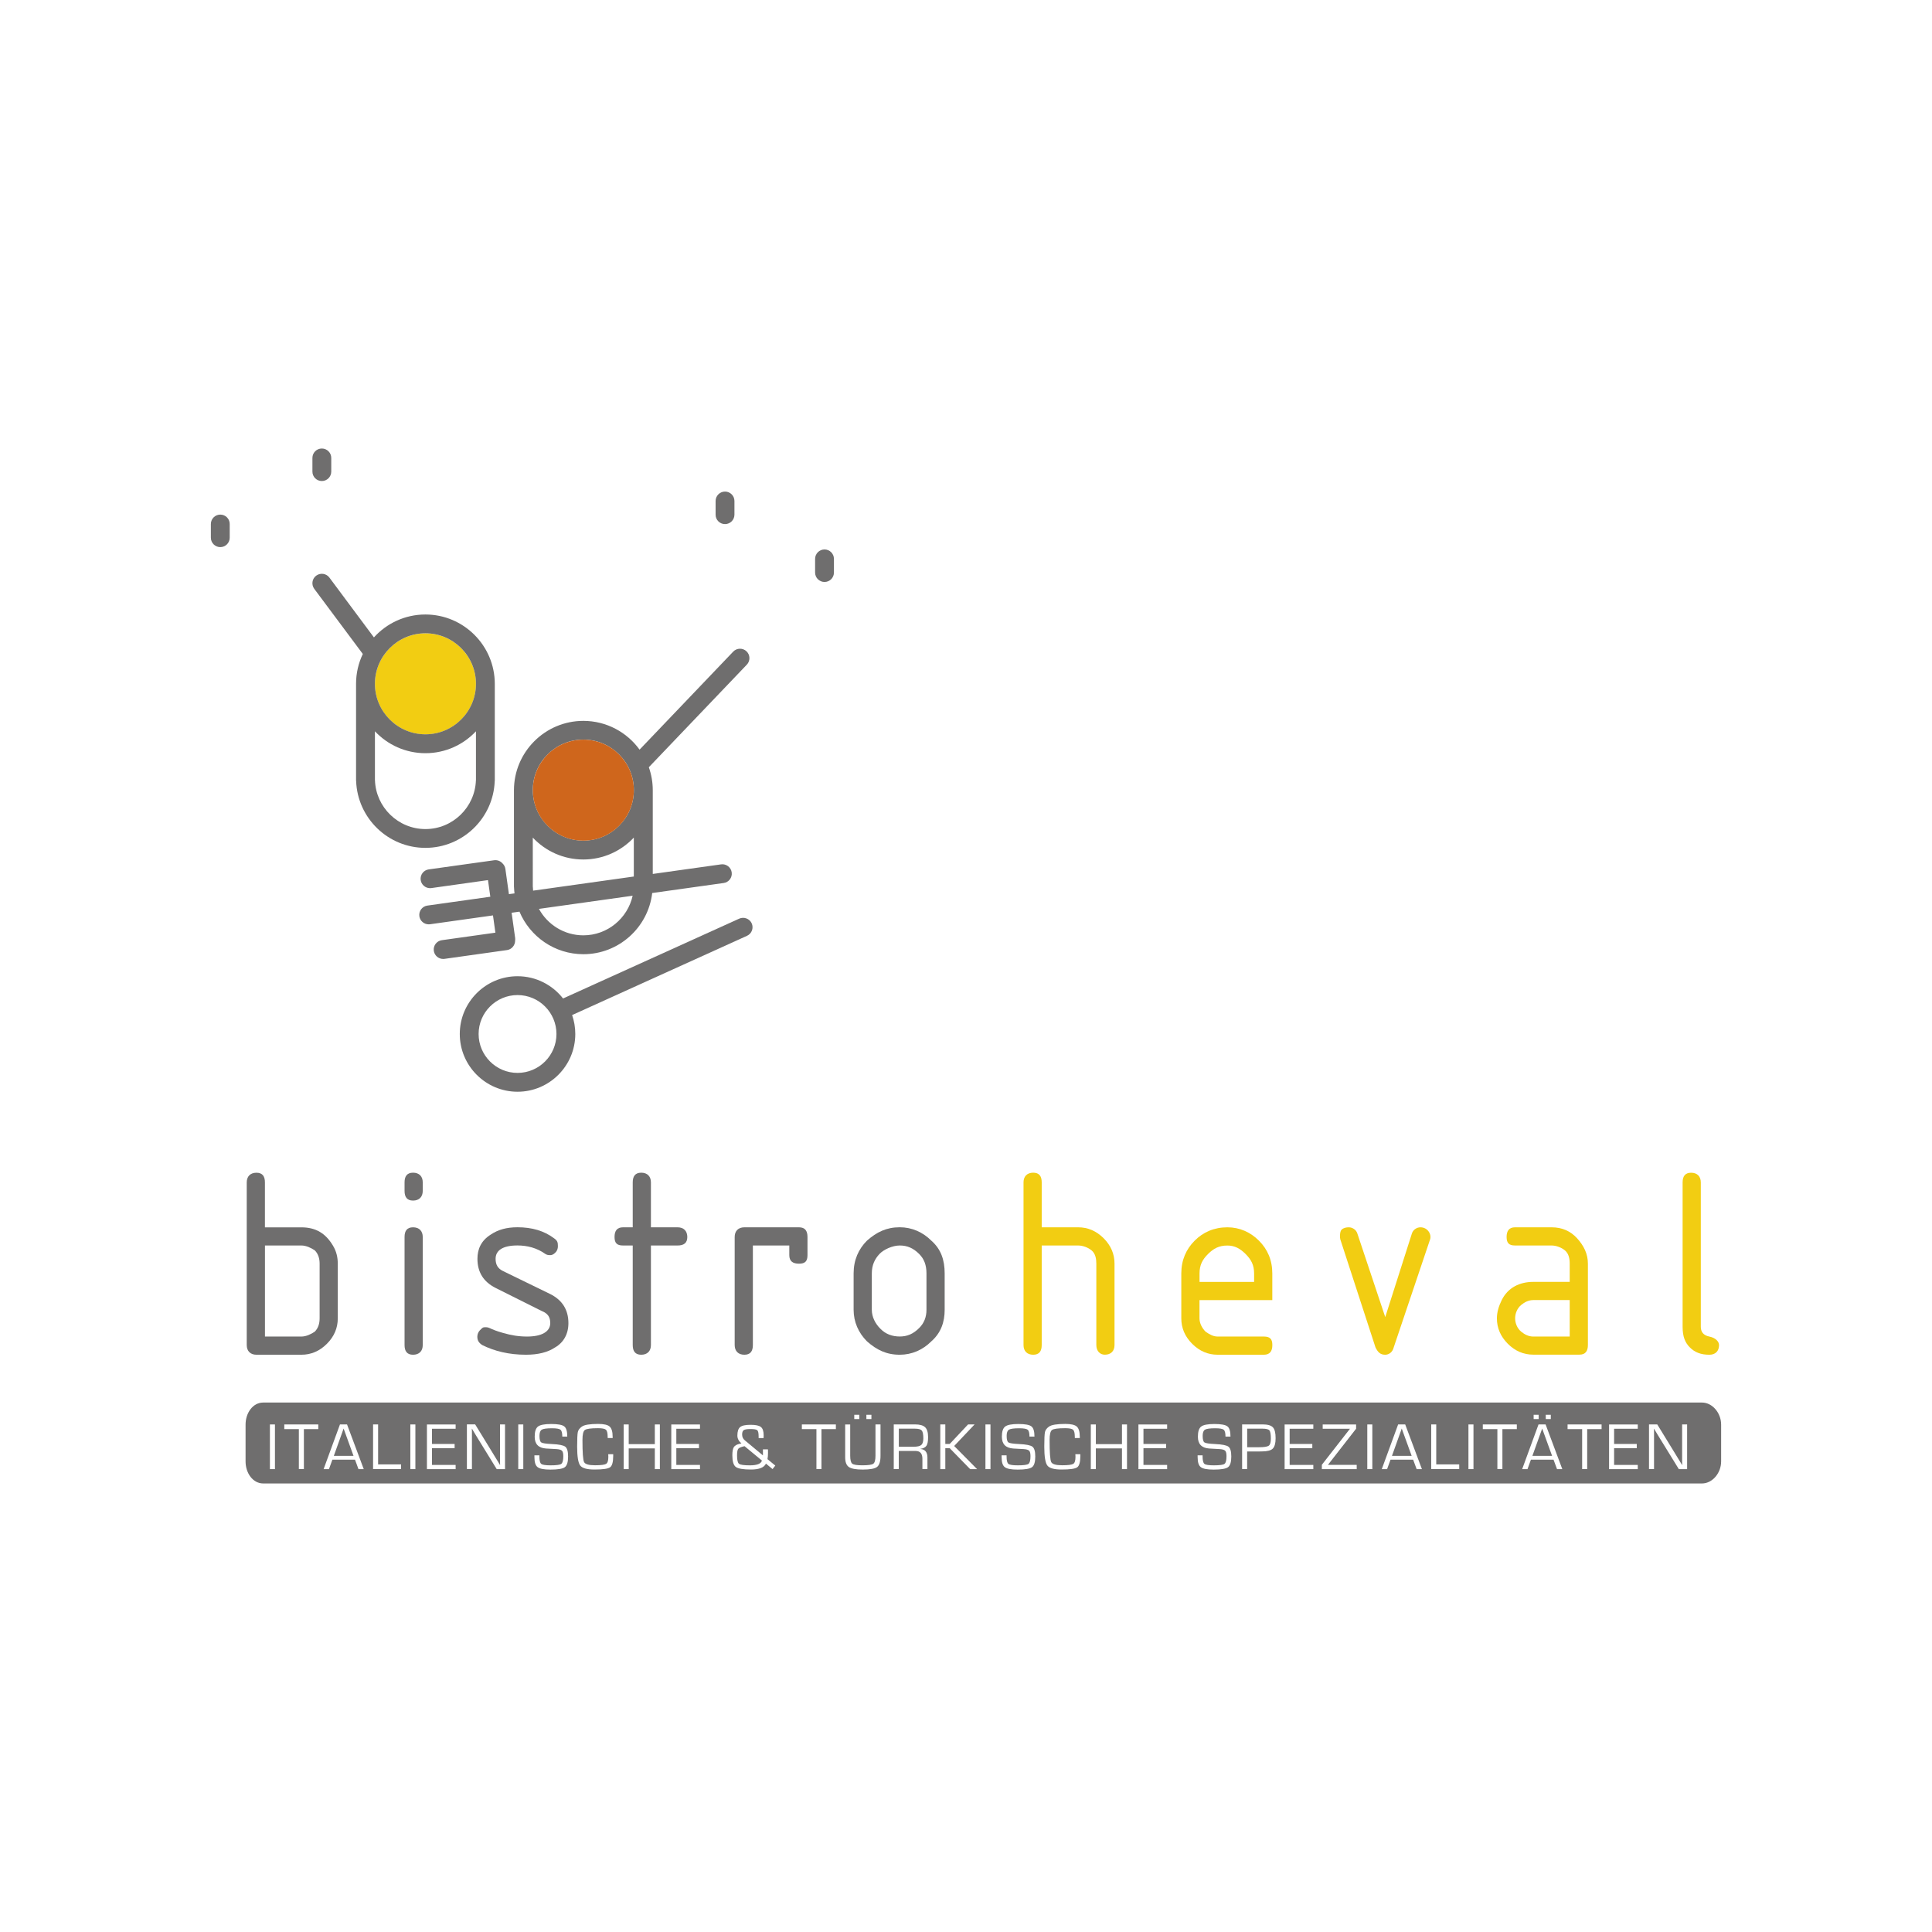 <?xml version="1.0" encoding="utf-8"?>
<!-- Generator: Adobe Illustrator 24.1.0, SVG Export Plug-In . SVG Version: 6.00 Build 0)  -->
<svg version="1.1" xmlns="http://www.w3.org/2000/svg" xmlns:xlink="http://www.w3.org/1999/xlink" x="0px" y="0px"
	 viewBox="0 0 480 480" style="enable-background:new 0 0 480 480;" xml:space="preserve">
<style type="text/css">
	.st0{fill:#FFFFFF;}
	.st1{fill:#6F6E6E;}
	.st2{fill:#F2CD12;}
	.st3{fill:#CF661C;}
</style>
<g id="Ebene_2">
	<rect class="st0" width="480" height="480"/>
</g>
<g id="Ebene_1">
	<g>
		<g>
			<g>
				<path class="st1" d="M63.72,336.58h9.05h2.11c2.41,0,4.52-0.9,6.33-2.71c1.81-1.81,2.71-3.92,2.71-6.33v-13.57
					c0-1.51-0.3-3.02-1.21-4.52c-1.81-3.01-4.22-4.52-7.84-4.52h-2.11h-6.94v-11.16c0-1.51-0.6-2.41-2.11-2.41
					c-1.51,0-2.41,0.91-2.41,2.41v40.41C61.31,335.68,62.21,336.58,63.72,336.58z M65.83,309.44h6.94h2.11c1.21,0,2.41,0.6,3.32,1.2
					c0.91,0.91,1.21,2.11,1.21,3.32v13.57c0,1.21-0.3,2.41-1.21,3.32c-0.9,0.6-2.11,1.21-3.32,1.21h-2.11h-6.94V309.44z"/>
				<path class="st1" d="M105.03,293.76c0-1.51-0.9-2.41-2.41-2.41c-1.51,0-2.11,0.91-2.11,2.41v2.11c0,1.51,0.6,2.41,2.11,2.41
					c1.51,0,2.41-0.91,2.41-2.41V293.76z"/>
				<path class="st1" d="M102.62,304.92c-1.51,0-2.11,0.9-2.11,2.41v26.84c0,1.51,0.6,2.41,2.11,2.41c1.51,0,2.41-0.9,2.41-2.41
					v-26.84C105.03,305.83,104.13,304.92,102.62,304.92z"/>
				<path class="st1" d="M130.96,332.06c-2.11,0-3.92-0.3-6.03-0.91c-1.66-0.47-2.47-0.82-3.32-1.21c-0.48-0.21-0.79-0.2-1.09-0.2
					c-0.6,0-0.72,0.2-1.33,0.81c-0.3,0.3-0.6,0.91-0.6,1.51c0,0.9,0.3,1.51,1.21,2.11c3.02,1.51,6.64,2.41,10.86,2.41
					c3.01,0,5.43-0.6,7.24-1.81c2.11-1.21,3.32-3.32,3.32-6.03c0-3.32-1.51-5.73-4.52-7.24l-11.76-5.73
					c-1.21-0.6-1.81-1.51-1.81-3.02c0-2.11,1.81-3.32,5.43-3.32c2.41,0,4.82,0.6,6.93,2.11c0.36,0.21,0.6,0.3,1.21,0.3
					c0.6,0,1.11-0.4,1.51-0.9c0.25-0.38,0.4-0.75,0.4-1.35c0-0.91-0.11-1.37-1-1.97c-2.41-1.81-5.43-2.71-9.04-2.71
					c-2.72,0-4.83,0.6-6.63,1.81c-2.41,1.51-3.32,3.62-3.32,6.03c0,3.32,1.51,5.73,4.52,7.24l11.46,5.73
					c1.51,0.6,2.11,1.51,2.11,3.02C136.69,330.85,134.58,332.06,130.96,332.06z"/>
				<path class="st1" d="M159.31,336.58c1.51,0,2.41-0.9,2.41-2.41v-24.73h6.63c1.51,0,2.41-0.6,2.41-2.11
					c0-1.51-0.91-2.41-2.41-2.41h-6.63v-11.16c0-1.51-0.9-2.41-2.41-2.41c-1.51,0-2.11,0.91-2.11,2.41v11.16h-2.41
					c-1.51,0-2.11,0.9-2.11,2.41c0,1.51,0.6,2.11,2.11,2.11h2.41v24.73C157.2,335.68,157.8,336.58,159.31,336.58z"/>
				<path class="st1" d="M182.53,307.33v26.84c0,1.51,0.9,2.41,2.41,2.41c1.51,0,2.11-0.9,2.11-2.41v-24.73h9.05v2.41
					c0,1.51,0.9,2.11,2.41,2.11c1.51,0,2.11-0.61,2.11-2.11v-4.52c0-1.51-0.6-2.41-2.11-2.41h-13.57
					C183.43,304.92,182.53,305.83,182.53,307.33z"/>
				<path class="st1" d="M223.54,336.58c3.01,0,5.73-1.2,7.84-3.32c2.41-2.11,3.32-4.82,3.32-7.84v-9.05c0-3.32-0.91-6.03-3.32-8.14
					c-2.11-2.11-4.83-3.32-7.84-3.32c-3.32,0-5.73,1.2-8.14,3.32c-2.11,2.11-3.32,4.82-3.32,8.14v9.05c0,3.01,1.21,5.73,3.32,7.84
					C217.81,335.38,220.22,336.58,223.54,336.58z M216.6,316.38c0-2.11,0.75-3.61,1.92-4.85c1.03-1.09,3.21-2.09,5.02-2.09
					c1.81,0,3.32,0.6,4.83,2.11c1.2,1.2,1.81,2.71,1.81,4.82v9.05c0,1.81-0.6,3.32-1.81,4.52c-1.51,1.51-3.02,2.11-4.83,2.11
					c-1.81,0-3.51-0.56-4.84-1.96c-1.21-1.2-2.1-2.87-2.1-4.68V316.38z"/>
				<path class="st1" d="M422.86,348.46H65.39c-2.56,0-4.38,2.56-4.38,5.48v9.14c0,2.93,1.83,5.48,4.38,5.48h357.47
					c2.56,0,4.75-2.56,4.75-5.48v-9.14C427.61,351.02,425.41,348.46,422.86,348.46z"/>
				<circle class="st2" cx="105.7" cy="169.9" r="12.55"/>
				<g>
					<path class="st1" d="M183.65,228.24l-43.76,19.83c-2.63-3.36-6.72-5.53-11.31-5.53c-7.91,0-14.35,6.44-14.35,14.35
						c0,7.91,6.44,14.35,14.35,14.35s14.35-6.44,14.35-14.35c0-1.65-0.28-3.22-0.79-4.7l43.45-19.69c1.18-0.53,1.7-1.92,1.17-3.1
						C186.22,228.23,184.83,227.71,183.65,228.24z M128.58,266.56c-5.33,0-9.67-4.34-9.67-9.67c0-5.33,4.34-9.67,9.67-9.67
						c5.33,0,9.67,4.34,9.67,9.67C138.25,262.22,133.91,266.56,128.58,266.56z"/>
					<path class="st1" d="M127.98,233.68c0.03-0.2,0.03-0.41,0.01-0.62l-0.88-6.29l1.95-0.27c2.61,6.2,8.74,10.57,15.88,10.57
						c8.81,0,16.09-6.65,17.1-15.2l17.76-2.49c1.28-0.18,2.17-1.36,1.99-2.64c-0.18-1.28-1.37-2.17-2.64-1.99l-16.97,2.38v-20.59
						c0-0.01,0-0.03,0-0.04c0-0.06,0-0.12,0-0.17c0-2-0.35-3.92-0.98-5.71l24.35-25.49c0.89-0.94,0.86-2.42-0.08-3.31
						c-0.93-0.89-2.42-0.86-3.31,0.08l-23.26,24.35c-3.13-4.33-8.23-7.15-13.97-7.15c-9.5,0-17.24,7.73-17.24,17.24
						c0,0.06,0,0.12,0,0.17c0,0.01,0,0.03,0,0.04v23.74c0,0.08,0.02,0.15,0.02,0.22c0.02,0.49,0.06,0.97,0.12,1.45l-1.39,0.19
						l-0.88-6.28c-0.08-0.55-0.35-1.02-0.72-1.37c-0.5-0.57-1.27-0.88-2.08-0.77L106.51,216c-1.28,0.18-2.17,1.36-1.99,2.64
						c0.16,1.17,1.17,2.02,2.32,2.02c0.11,0,0.22-0.01,0.33-0.02l14.07-1.98l0.58,4.13l-15.64,2.2c-1.28,0.18-2.17,1.36-1.99,2.64
						c0.16,1.17,1.17,2.02,2.32,2.02c0.11,0,0.22-0.01,0.33-0.02l15.64-2.2l0.6,4.29l-13.31,1.87c-1.28,0.18-2.17,1.36-1.99,2.64
						c0.16,1.17,1.17,2.02,2.32,2.02c0.11,0,0.22-0.01,0.33-0.02l15.57-2.19C127.15,235.86,127.99,234.84,127.98,233.68z
						 M144.93,232.38c-4.76,0-8.9-2.66-11.03-6.57l23.28-3.27C155.93,228.16,150.92,232.38,144.93,232.38z M144.93,183.75
						c6.92,0,12.55,5.63,12.55,12.55c0,6.92-5.63,12.55-12.55,12.55s-12.55-5.63-12.55-12.55
						C132.37,189.38,138.01,183.75,144.93,183.75z M132.38,220.27h-0.01v0V208.1c3.15,3.35,7.61,5.44,12.55,5.44
						s9.41-2.1,12.55-5.44v9.67l-25.02,3.51C132.43,220.95,132.4,220.61,132.38,220.27z"/>
					<path class="st1" d="M54.73,127.85c-1.29,0-2.34,1.05-2.34,2.34v3.4c0,1.29,1.05,2.34,2.34,2.34s2.34-1.05,2.34-2.34v-3.4
						C57.08,128.9,56.03,127.85,54.73,127.85z"/>
					<path class="st1" d="M79.96,119.51c1.29,0,2.34-1.05,2.34-2.34v-3.4c0-1.29-1.05-2.34-2.34-2.34s-2.34,1.05-2.34,2.34v3.4
						C77.62,118.47,78.67,119.51,79.96,119.51z"/>
					<path class="st1" d="M180.13,130.21c1.29,0,2.34-1.05,2.34-2.34v-3.4c0-1.29-1.05-2.34-2.34-2.34c-1.29,0-2.34,1.05-2.34,2.34
						v3.4C177.78,129.16,178.83,130.21,180.13,130.21z"/>
					<path class="st1" d="M204.85,136.51c-1.29,0-2.34,1.05-2.34,2.34v3.4c0,1.29,1.05,2.34,2.34,2.34c1.29,0,2.34-1.05,2.34-2.34
						v-3.4C207.19,137.56,206.14,136.51,204.85,136.51z"/>
					<path class="st1" d="M122.91,194.08c0.01-0.07,0.02-0.15,0.02-0.22v-23.74c0-0.01,0-0.03,0-0.04c0-0.06,0-0.12,0-0.17
						c0-9.5-7.73-17.24-17.24-17.24c-5.07,0-9.63,2.2-12.79,5.69L81.84,143.5c-0.77-1.04-2.24-1.25-3.28-0.48
						c-1.04,0.77-1.25,2.24-0.48,3.28l12.06,16.18c-1.08,2.25-1.68,4.77-1.68,7.42c0,0.06,0,0.12,0,0.17c0,0.01,0,0.03,0,0.04v23.74
						c0,0.08,0.02,0.15,0.02,0.22c0.35,9.2,7.93,16.58,17.21,16.58S122.57,203.27,122.91,194.08z M105.7,157.34
						c6.92,0,12.55,5.63,12.55,12.55c0,6.92-5.63,12.55-12.55,12.55c-6.92,0-12.55-5.63-12.55-12.55
						C93.15,162.97,98.78,157.34,105.7,157.34z M93.16,193.86h-0.01v0v-12.17c3.15,3.35,7.61,5.44,12.55,5.44
						c4.95,0,9.41-2.1,12.55-5.44v12.17v0h-0.01c-0.23,6.72-5.77,12.12-12.54,12.12S93.39,200.57,93.16,193.86z"/>
				</g>
				<circle class="st3" cx="144.93" cy="196.31" r="12.55"/>
			</g>
			<g>
				<path class="st2" d="M267.86,304.92h-9.05v-11.16c0-1.51-0.6-2.41-2.11-2.41c-1.51,0-2.41,0.91-2.41,2.41v40.41
					c0,1.51,0.9,2.41,2.41,2.41c1.51,0,2.11-0.9,2.11-2.41v-24.73h9.05c1.21,0,2.48,0.52,3.32,1.2c0.99,0.81,1.2,2.11,1.2,3.32v20.2
					c0,1.51,0.91,2.41,2.11,2.41c1.51,0,2.41-0.9,2.41-2.41v-20.2c0-2.41-0.9-4.52-2.71-6.33
					C272.38,305.83,270.28,304.92,267.86,304.92z"/>
				<path class="st2" d="M304.95,304.92c-3.31,0-6.03,1.2-8.14,3.32c-2.11,2.11-3.32,4.82-3.32,8.14v11.16
					c0,2.41,0.9,4.52,2.71,6.33c1.81,1.81,3.92,2.71,6.33,2.71h2.41H314c1.51,0,2.11-0.9,2.11-2.41c0-1.51-0.6-2.11-2.11-2.11h-9.05
					h-2.41c-1.21,0-2.11-0.6-3.02-1.21c-0.9-0.91-1.51-2.11-1.51-3.32v-4.52h6.93h11.16v-6.63c0-3.32-1.2-6.03-3.32-8.14
					C310.68,306.13,307.97,304.92,304.95,304.92z M311.59,318.49h-6.64h-6.93v-2.11c0-2.11,0.74-3.46,2.11-4.82
					c1.37-1.37,2.71-2.11,4.82-2.11c1.81,0,3.16,0.75,4.52,2.11c1.36,1.36,2.11,2.71,2.11,4.82V318.49z"/>
				<path class="st2" d="M352.9,304.92c-0.9,0-1.81,0.6-2.11,1.51l-6.63,20.8l-6.94-20.8c-0.3-0.91-1.21-1.51-2.11-1.51
					c-0.6,0-1.33,0.12-1.81,0.6c-0.47,0.48-0.43,2.07-0.3,2.41l8.74,26.84c0.6,1.21,1.21,1.81,2.41,1.81c0.9,0,1.81-0.6,2.11-1.81
					l9.04-26.84C355.72,306.67,354.71,304.92,352.9,304.92z"/>
				<path class="st2" d="M385.47,304.92h-2.11h-6.94c-1.51,0-2.11,0.9-2.11,2.41c0,1.51,0.6,2.11,2.11,2.11h6.94h2.11
					c1.21,0,2.48,0.52,3.31,1.2c0.99,0.81,1.21,2.11,1.21,3.32v4.52h-9.05c-3.32,0-6.28,1.37-7.84,4.52
					c-0.72,1.45-1.2,3.01-1.2,4.52c0,2.41,0.91,4.52,2.71,6.33c1.81,1.81,3.92,2.71,6.33,2.71h2.41h9.05c1.51,0,2.11-0.9,2.11-2.41
					v-20.2c0-2.41-0.99-4.44-2.71-6.33C390.21,305.9,388.18,304.92,385.47,304.92z M389.99,332.06h-6.63h-2.41
					c-1.21,0-2.17-0.52-3.01-1.21c-0.99-0.81-1.51-2.11-1.51-3.32c0-1.21,0.52-2.51,1.51-3.32c0.84-0.69,1.81-1.21,3.01-1.21h2.41
					h6.63V332.06z"/>
				<path class="st2" d="M424.67,332.06c-1.51-0.3-2.11-1.21-2.11-2.41v-35.88c0-1.51-0.9-2.41-2.41-2.41
					c-1.51,0-2.11,0.91-2.11,2.41v35.88c0,2.41,0.6,3.92,1.81,5.12c1.21,1.21,2.71,1.81,4.83,1.81c1.51,0,2.41-0.9,2.41-2.41
					C427.08,333.26,426.17,332.36,424.67,332.06z"/>
			</g>
		</g>
		<g>
			<path class="st0" d="M68.31,353.9v11.1h-1.25v-11.1H68.31z"/>
			<path class="st0" d="M75.5,355.06v9.93h-1.25v-9.93h-3.62v-1.16h8.45v1.16H75.5z"/>
			<path class="st0" d="M88.2,362.65h-5.62l-0.85,2.35H80.4l4.06-11.1h1.76l4.15,11.1h-1.31L88.2,362.65z M87.83,361.7l-2.46-6.78
				l-2.43,6.78H87.83z"/>
			<path class="st0" d="M93.94,353.9v9.93h5.71v1.16h-6.96v-11.1H93.94z"/>
			<path class="st0" d="M103.2,353.9v11.1h-1.25v-11.1H103.2z"/>
			<path class="st0" d="M107.32,354.96v3.78h5.63v1.06h-5.63v4.15h5.88v1.06h-7.13v-11.1h7.13v1.06H107.32z"/>
			<path class="st0" d="M125.47,353.9v11.1h-2.06l-4.65-7.55L118,356.2l-0.37-0.62l-0.37-0.62h-0.03l0.01,0.41l0.01,0.42v0.83v8.36
				h-1.25v-11.1h2.05l4.06,6.62l1.06,1.74l0.53,0.86l0.52,0.87h0.03l-0.01-0.41l-0.01-0.42v-0.83v-8.42H125.47z"/>
			<path class="st0" d="M130.01,353.9v11.1h-1.25v-11.1H130.01z"/>
			<path class="st0" d="M140.94,356.91h-1.24c0-0.89-0.15-1.46-0.45-1.7c-0.3-0.24-1-0.36-2.11-0.36c-1.31,0-2.16,0.12-2.54,0.35
				c-0.38,0.23-0.57,0.74-0.57,1.54c0,0.89,0.15,1.44,0.45,1.63c0.3,0.2,1.18,0.33,2.66,0.4c1.73,0.08,2.83,0.3,3.3,0.66
				c0.47,0.36,0.7,1.18,0.7,2.44c0,1.37-0.27,2.25-0.81,2.65c-0.54,0.4-1.73,0.6-3.57,0.6c-1.6,0-2.66-0.2-3.19-0.61
				c-0.53-0.4-0.79-1.22-0.79-2.44l-0.01-0.5h1.24v0.28c0,0.99,0.15,1.61,0.46,1.85c0.3,0.24,1.08,0.36,2.33,0.36
				c1.44,0,2.32-0.12,2.65-0.36c0.33-0.24,0.5-0.88,0.5-1.93c0-0.68-0.11-1.13-0.34-1.35c-0.23-0.22-0.69-0.36-1.41-0.4l-1.3-0.07
				l-1.24-0.07c-1.88-0.13-2.82-1.11-2.82-2.93c0-1.26,0.27-2.11,0.82-2.53c0.55-0.42,1.64-0.63,3.28-0.63
				c1.66,0,2.74,0.2,3.24,0.59C140.69,354.77,140.94,355.61,140.94,356.91z"/>
			<path class="st0" d="M151.11,361.29h1.24v0.42c0,1.51-0.26,2.46-0.77,2.83c-0.52,0.38-1.81,0.56-3.89,0.56
				c-1.86,0-3.04-0.33-3.54-1c-0.5-0.66-0.76-2.23-0.76-4.69c0-1.92,0.06-3.13,0.17-3.63c0.11-0.5,0.44-0.94,0.98-1.33
				c0.63-0.46,1.99-0.68,4.07-0.68c1.41,0,2.37,0.22,2.86,0.66c0.49,0.44,0.74,1.29,0.74,2.54l0.01,0.3h-1.24l-0.01-0.34
				c0-0.89-0.15-1.47-0.43-1.72c-0.29-0.25-0.94-0.38-1.96-0.38c-1.79,0-2.88,0.15-3.28,0.45c-0.4,0.3-0.59,1.12-0.59,2.48
				c0,3.12,0.13,4.94,0.4,5.48c0.27,0.54,1.17,0.8,2.72,0.8c1.47,0,2.39-0.12,2.76-0.35c0.37-0.23,0.55-0.82,0.55-1.76
				L151.11,361.29z"/>
			<path class="st0" d="M163.94,353.9v11.1h-1.25v-5.15h-6.49v5.15h-1.25v-11.1h1.25v4.89h6.49v-4.89H163.94z"/>
			<path class="st0" d="M168.03,354.96v3.78h5.63v1.06h-5.63v4.15h5.88v1.06h-7.13v-11.1h7.13v1.06H168.03z"/>
			<path class="st0" d="M189.55,360.09h1.24l0.01,0.29l0.01,0.56c0,0.59-0.04,1.12-0.13,1.58l1.94,1.6l-0.68,0.87l-1.64-1.36
				c-0.46,0.98-1.7,1.47-3.72,1.47c-1.95,0-3.21-0.22-3.78-0.65c-0.57-0.43-0.85-1.4-0.85-2.89c0-0.98,0.13-1.67,0.39-2.06
				c0.26-0.39,0.78-0.66,1.54-0.82c0.07-0.02,0.18-0.04,0.33-0.07c-0.67-0.56-1.01-1.21-1.01-1.94c0-1.03,0.23-1.74,0.69-2.12
				c0.46-0.38,1.33-0.56,2.61-0.56c1.25,0,2.1,0.18,2.55,0.55c0.46,0.37,0.68,1.06,0.68,2.06l-0.02,0.69h-1.23v-0.41
				c0-0.82-0.11-1.34-0.33-1.54c-0.22-0.2-0.79-0.3-1.71-0.3c-0.83,0-1.38,0.09-1.65,0.27c-0.27,0.18-0.41,0.54-0.41,1.09
				c0,0.62,0.24,1.11,0.71,1.48l0.28,0.23l4.18,3.48v-0.23v-0.46v-0.57V360.09z M184.98,359.3c-0.84,0.18-1.36,0.4-1.56,0.65
				c-0.2,0.25-0.3,0.8-0.3,1.66c0,1.13,0.16,1.82,0.49,2.07c0.33,0.25,1.23,0.38,2.71,0.38c1.77,0,2.77-0.4,2.98-1.19L184.98,359.3z
				"/>
			<path class="st0" d="M204.09,355.06v9.93h-1.25v-9.93h-3.62v-1.16h8.45v1.16H204.09z"/>
			<path class="st0" d="M217.51,353.9h1.25v7.77c0,1.41-0.28,2.33-0.85,2.78c-0.57,0.44-1.75,0.66-3.56,0.66
				c-1.7,0-2.85-0.21-3.46-0.64c-0.61-0.43-0.91-1.23-0.91-2.43v-0.37v-7.77h1.25v7.77c0,1.05,0.17,1.71,0.51,1.98
				s1.18,0.4,2.52,0.4c1.45,0,2.36-0.13,2.71-0.39c0.36-0.26,0.54-0.93,0.54-1.99V353.9z M213.49,351.5v1.06h-1.25v-1.06H213.49z
				 M216.5,351.5v1.06h-1.25v-1.06H216.5z"/>
			<path class="st0" d="M222.05,364.99v-11.1h5.28c1.19,0,2.03,0.24,2.52,0.71c0.49,0.47,0.73,1.29,0.73,2.45
				c0,1.02-0.13,1.74-0.4,2.14c-0.27,0.4-0.77,0.67-1.52,0.78v0.02c1.18,0.09,1.76,0.8,1.76,2.15v2.84h-1.25v-2.55
				c0-1.29-0.56-1.94-1.68-1.94h-0.41h-3.78v4.5H222.05z M223.31,359.44h3.62c0.95,0,1.6-0.14,1.95-0.43
				c0.35-0.29,0.52-0.84,0.52-1.64c0-1-0.13-1.66-0.39-1.96c-0.26-0.3-0.81-0.46-1.65-0.46h-4.05V359.44z"/>
			<path class="st0" d="M234.86,353.9v4.84h1.1l4.55-4.84h1.62l-5.07,5.35l5.69,5.75h-1.72l-5.07-5.19h-1.1v5.19h-1.25v-11.1H234.86
				z"/>
			<path class="st0" d="M246.08,353.9v11.1h-1.25v-11.1H246.08z"/>
			<path class="st0" d="M257.01,356.91h-1.24c0-0.89-0.15-1.46-0.45-1.7c-0.3-0.24-1-0.36-2.11-0.36c-1.31,0-2.16,0.12-2.54,0.35
				c-0.38,0.23-0.57,0.74-0.57,1.54c0,0.89,0.15,1.44,0.45,1.63c0.3,0.2,1.18,0.33,2.66,0.4c1.73,0.08,2.83,0.3,3.3,0.66
				c0.47,0.36,0.7,1.18,0.7,2.44c0,1.37-0.27,2.25-0.81,2.65c-0.54,0.4-1.73,0.6-3.57,0.6c-1.6,0-2.66-0.2-3.19-0.61
				c-0.53-0.4-0.79-1.22-0.79-2.44l-0.01-0.5h1.24v0.28c0,0.99,0.15,1.61,0.46,1.85c0.3,0.24,1.08,0.36,2.33,0.36
				c1.44,0,2.32-0.12,2.65-0.36c0.33-0.24,0.5-0.88,0.5-1.93c0-0.68-0.11-1.13-0.34-1.35c-0.23-0.22-0.69-0.36-1.41-0.4l-1.3-0.07
				l-1.24-0.07c-1.88-0.13-2.82-1.11-2.82-2.93c0-1.26,0.27-2.11,0.82-2.53c0.55-0.42,1.64-0.63,3.28-0.63
				c1.66,0,2.74,0.2,3.24,0.59C256.76,354.77,257.01,355.61,257.01,356.91z"/>
			<path class="st0" d="M267.17,361.29h1.24v0.42c0,1.51-0.26,2.46-0.77,2.83c-0.52,0.38-1.81,0.56-3.89,0.56
				c-1.86,0-3.04-0.33-3.54-1c-0.5-0.66-0.76-2.23-0.76-4.69c0-1.92,0.06-3.13,0.17-3.63c0.11-0.5,0.44-0.94,0.98-1.33
				c0.63-0.46,1.99-0.68,4.07-0.68c1.41,0,2.37,0.22,2.86,0.66c0.49,0.44,0.74,1.29,0.74,2.54l0.01,0.3h-1.24l-0.01-0.34
				c0-0.89-0.15-1.47-0.43-1.72c-0.29-0.25-0.94-0.38-1.96-0.38c-1.79,0-2.88,0.15-3.28,0.45c-0.4,0.3-0.59,1.12-0.59,2.48
				c0,3.12,0.13,4.94,0.4,5.48c0.27,0.54,1.17,0.8,2.72,0.8c1.47,0,2.39-0.12,2.76-0.35c0.37-0.23,0.55-0.82,0.55-1.76
				L267.17,361.29z"/>
			<path class="st0" d="M280,353.9v11.1h-1.25v-5.15h-6.49v5.15h-1.25v-11.1h1.25v4.89h6.49v-4.89H280z"/>
			<path class="st0" d="M284.09,354.96v3.78h5.63v1.06h-5.63v4.15h5.88v1.06h-7.13v-11.1h7.13v1.06H284.09z"/>
			<path class="st0" d="M305.71,356.91h-1.24c0-0.89-0.15-1.46-0.45-1.7c-0.3-0.24-1-0.36-2.11-0.36c-1.31,0-2.16,0.12-2.54,0.35
				c-0.38,0.23-0.57,0.74-0.57,1.54c0,0.89,0.15,1.44,0.45,1.63c0.3,0.2,1.18,0.33,2.66,0.4c1.73,0.08,2.83,0.3,3.3,0.66
				c0.47,0.36,0.7,1.18,0.7,2.44c0,1.37-0.27,2.25-0.81,2.65c-0.54,0.4-1.73,0.6-3.57,0.6c-1.6,0-2.66-0.2-3.19-0.61
				c-0.53-0.4-0.79-1.22-0.79-2.44l-0.01-0.5h1.24v0.28c0,0.99,0.15,1.61,0.46,1.85c0.3,0.24,1.08,0.36,2.33,0.36
				c1.44,0,2.32-0.12,2.65-0.36c0.33-0.24,0.5-0.88,0.5-1.93c0-0.68-0.11-1.13-0.34-1.35c-0.23-0.22-0.69-0.36-1.41-0.4l-1.3-0.07
				l-1.24-0.07c-1.88-0.13-2.82-1.11-2.82-2.93c0-1.26,0.27-2.11,0.82-2.53c0.55-0.42,1.64-0.63,3.28-0.63
				c1.66,0,2.74,0.2,3.24,0.59C305.46,354.77,305.71,355.61,305.71,356.91z"/>
			<path class="st0" d="M308.6,364.99v-11.1h4.66h0.42c1.25,0,2.11,0.24,2.56,0.72c0.46,0.48,0.68,1.38,0.68,2.71
				c0,1.27-0.24,2.13-0.71,2.59c-0.47,0.46-1.36,0.69-2.67,0.69l-0.49,0.01h-3.2v4.37H308.6z M309.86,359.56h2.97
				c1.24,0,2.04-0.13,2.39-0.38c0.35-0.25,0.52-0.84,0.52-1.76c0-1.07-0.12-1.75-0.35-2.04c-0.24-0.28-0.8-0.43-1.68-0.43
				l-0.48-0.01h-3.37V359.56z"/>
			<path class="st0" d="M320.41,354.96v3.78h5.63v1.06h-5.63v4.15h5.88v1.06h-7.13v-11.1h7.13v1.06H320.41z"/>
			<path class="st0" d="M336.92,353.9v1.06l-6.98,8.96v0.02h7.13v1.06h-8.66v-1.08l6.97-8.93v-0.02h-6.76v-1.06H336.92z"/>
			<path class="st0" d="M340.95,353.9v11.1h-1.25v-11.1H340.95z"/>
			<path class="st0" d="M351.09,362.65h-5.62l-0.85,2.35h-1.32l4.06-11.1h1.76l4.15,11.1h-1.31L351.09,362.65z M350.72,361.7
				l-2.46-6.78l-2.43,6.78H350.72z"/>
			<path class="st0" d="M356.83,353.9v9.93h5.71v1.16h-6.96v-11.1H356.83z"/>
			<path class="st0" d="M366.08,353.9v11.1h-1.25v-11.1H366.08z"/>
			<path class="st0" d="M373.27,355.06v9.93h-1.25v-9.93h-3.62v-1.16h8.45v1.16H373.27z"/>
			<path class="st0" d="M385.97,362.65h-5.62l-0.85,2.35h-1.32l4.06-11.1H384l4.15,11.1h-1.31L385.97,362.65z M385.61,361.7
				l-2.46-6.78l-2.43,6.78H385.61z M382.28,351.5v1.06h-1.25v-1.06H382.28z M385.29,351.5v1.06h-1.25v-1.06H385.29z"/>
			<path class="st0" d="M394.33,355.06v9.93h-1.25v-9.93h-3.62v-1.16h8.45v1.16H394.33z"/>
			<path class="st0" d="M401.02,354.96v3.78h5.63v1.06h-5.63v4.15h5.88v1.06h-7.13v-11.1h7.13v1.06H401.02z"/>
			<path class="st0" d="M419.16,353.9v11.1h-2.06l-4.65-7.55l-0.76-1.24l-0.37-0.62l-0.37-0.62h-0.03l0.01,0.41l0.01,0.42v0.83v8.36
				h-1.25v-11.1h2.05l4.06,6.62l1.06,1.74l0.53,0.86l0.52,0.87h0.03l-0.01-0.41l-0.01-0.42v-0.83v-8.42H419.16z"/>
		</g>
	</g>
</g>
</svg>
